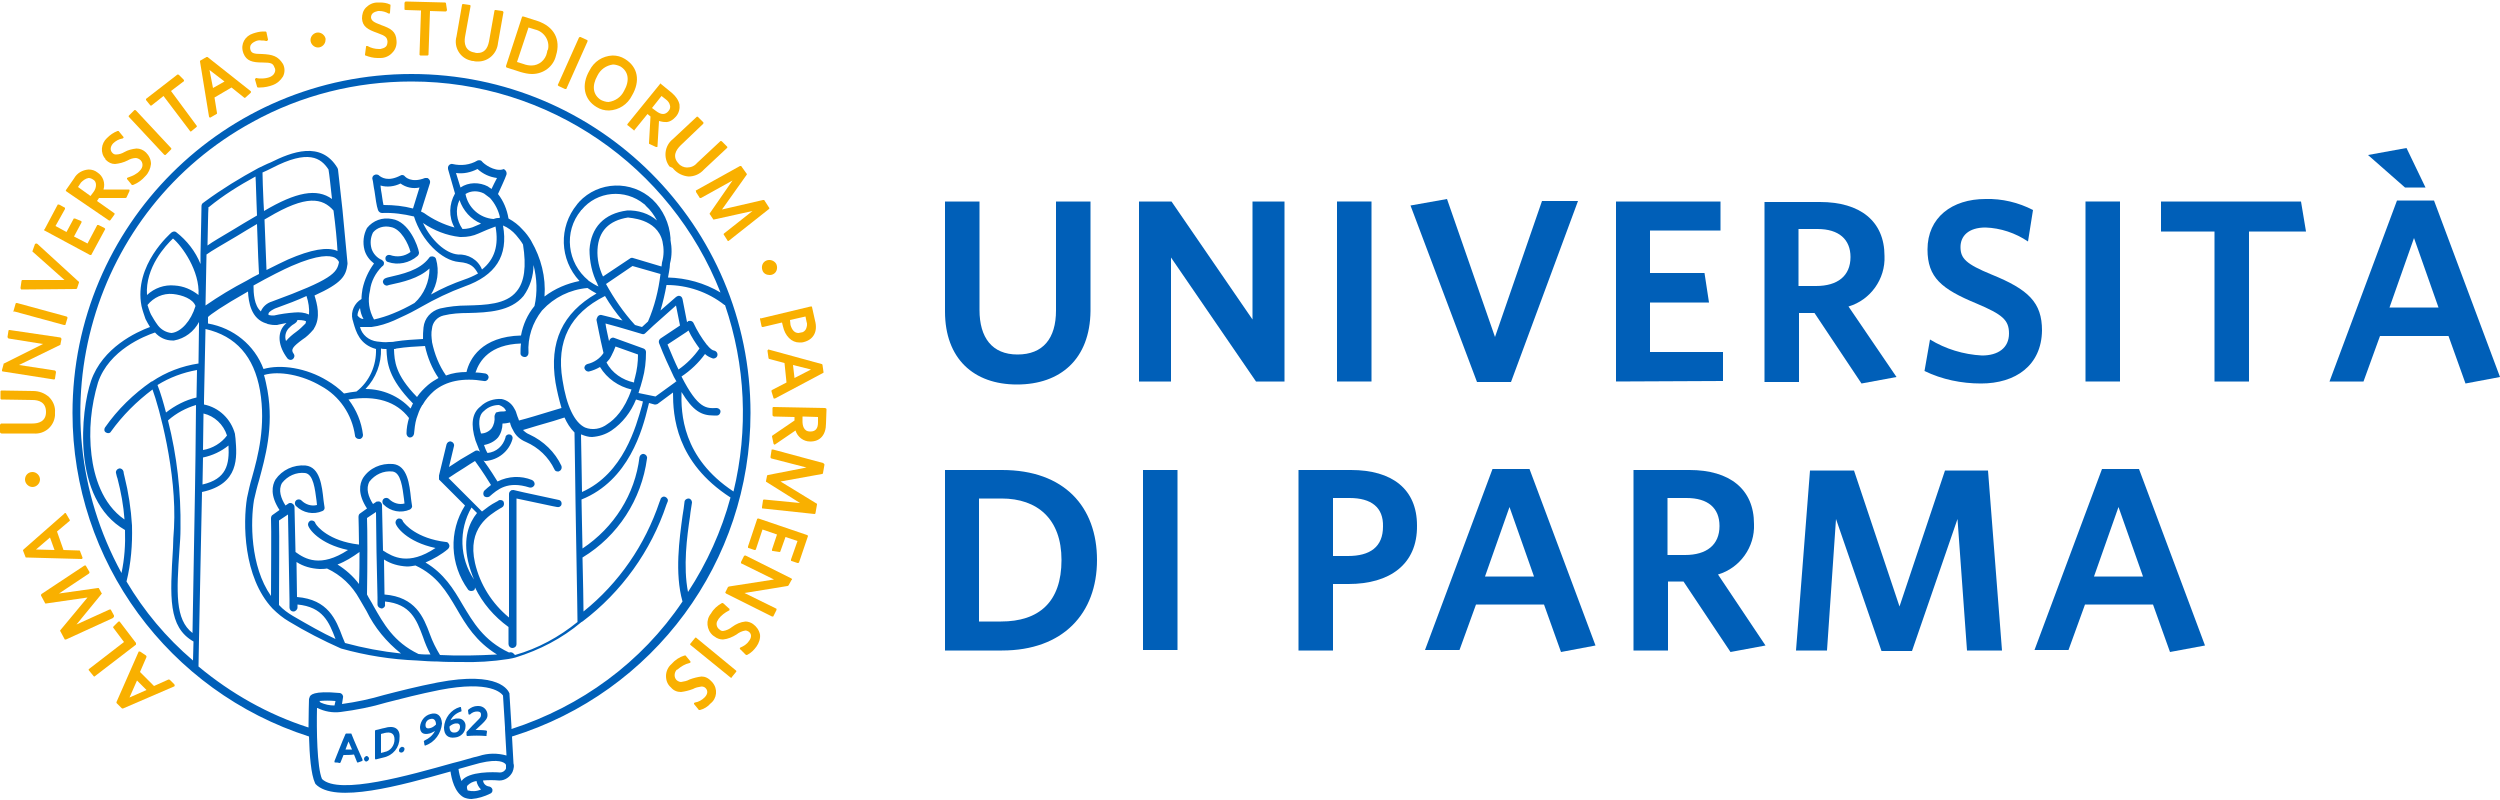 <?xml version="1.0" encoding="utf-8"?>
<!-- Generator: Adobe Illustrator 28.2.0, SVG Export Plug-In . SVG Version: 6.00 Build 0)  -->
<svg version="1.1" id="Laag_1" xmlns="http://www.w3.org/2000/svg" xmlns:xlink="http://www.w3.org/1999/xlink" x="0px" y="0px"
	 viewBox="0 0 500 160" style="enable-background:new 0 0 500 160;" xml:space="preserve">
<style type="text/css">
	.st0{clip-path:url(#SVGID_00000152222111308318459560000013187983492423328150_);}
	.st1{fill:#005FB8;}
	.st2{fill:#F9B000;}
</style>
<g>
	<defs>
		<rect id="SVGID_1_" y="0.3" width="500" height="159.4"/>
	</defs>
	<clipPath id="SVGID_00000155126357529016574210000010173114578622798208_">
		<use xlink:href="#SVGID_1_"  style="overflow:visible;"/>
	</clipPath>
	<g id="Raggruppa_2884" style="clip-path:url(#SVGID_00000155126357529016574210000010173114578622798208_);">
		<path id="Tracciato_1338" class="st1" d="M203.4,76.9c-8.7,0-14.4-5.2-14.4-14.6V40.3h6.9V62c0,5.5,2.5,8.9,7.6,8.9
			c5.1,0,7.7-3.2,7.7-8.8V40.3h6.9v21.9C218,71.8,212.1,76.9,203.4,76.9"/>
		<path id="Tracciato_1339" class="st1" d="M251.2,76.3l-17-24.8v24.8h-6.4v-36h6.5l16.2,23.6V40.3h6.4v36H251.2z"/>
		<rect id="Rettangolo_927" x="267.4" y="40.3" class="st1" width="6.9" height="36"/>
		<path id="Tracciato_1340" class="st1" d="M302.2,76.4h-6.8l-13.3-35.3l7.3-1.3l9.6,27.6l9.4-27.2h7.2L302.2,76.4z"/>
		<path id="Tracciato_1341" class="st1" d="M323.2,76.3v-36h20.9v5.8H330v8.5h10.9l0.9,5.9H330v9.9h14.6v5.8L323.2,76.3z"/>
		<path id="Tracciato_1342" class="st1" d="M363.5,45.8h-3.8v11.4h3.5c4.3,0,6.9-2,6.9-5.8C370.1,47.9,367.8,45.8,363.5,45.8
			 M379.3,75.4l-7,1.3l-9.4-14.1h-3.1v13.8h-6.9v-36H364c8,0,12.9,3.8,12.9,10.8c0.2,4.6-2.8,8.8-7.2,10.1L379.3,75.4z"/>
		<path id="Tracciato_1343" class="st1" d="M396.2,76.7c-3.9,0-7.8-0.8-11.3-2.5l1.1-6.3c3.1,1.9,6.7,3,10.4,3.2
			c3.2,0,5.4-1.5,5.4-4.4c0-2.7-1.3-3.8-6.5-6c-7-2.9-9.8-5.2-9.8-10.8c0-6.4,4.9-10.1,11.6-10.1c3.3-0.1,6.6,0.7,9.5,2.2l-1,6.3
			c-2.5-1.7-5.5-2.7-8.5-2.8c-3.4,0-5,1.7-5,3.9c0,2.3,1.1,3.4,6.2,5.5c7.4,3,10.1,5.6,10.1,11.2C408.3,73.1,403.1,76.7,396.2,76.7"
			/>
		<rect id="Rettangolo_928" x="417.1" y="40.3" class="st1" width="6.9" height="36"/>
		<path id="Tracciato_1344" class="st1" d="M449.8,46.3v30h-6.9v-30h-10.7v-6h28l1,6H449.8z"/>
		<path id="Tracciato_1345" class="st1" d="M482.8,47.6l-4.9,13.9h9.8L482.8,47.6z M481,37.5l-7.4-6.5l7.7-1.4l3.8,7.9H481z
			 M493.1,76.7l-3.4-9.5H476l-3.3,9.1h-6.8l13.5-36.2h7.4L500,75.4L493.1,76.7z"/>
		<path id="Tracciato_1346" class="st1" d="M200.3,99.7h-4.5v24.6h4.4c7.6,0,12.1-3.9,12.1-12.3C212.3,103.8,207.5,99.7,200.3,99.7
			 M200.4,130.1h-11.4V94h11.4c12.5,0,19,7.4,19,18C219.4,122.7,212.6,130.1,200.4,130.1"/>
		<rect id="Rettangolo_929" x="228.6" y="94" class="st1" width="6.9" height="36"/>
		<path id="Tracciato_1347" class="st1" d="M269.9,99.6h-3.3v11.6h3c4.4,0,7-1.8,7-5.9C276.7,101.5,274.3,99.6,269.9,99.6
			 M269.7,116.8h-3.1v13.3h-6.9V94h10.5c8.2,0,13.2,3.8,13.2,11.1C283.5,112.9,277.9,116.8,269.7,116.8"/>
		<path id="Tracciato_1348" class="st1" d="M301.9,101.4l-4.9,13.9h9.8L301.9,101.4z M312.2,130.4l-3.4-9.5h-13.6l-3.3,9.1H285
			l13.5-36.2h7.4l13.2,35.3L312.2,130.4z"/>
		<path id="Tracciato_1349" class="st1" d="M337.3,99.6h-3.8V111h3.5c4.3,0,6.9-2,6.9-5.8C343.9,101.6,341.6,99.6,337.3,99.6
			 M353.1,129.1l-7,1.3l-9.4-14.1h-3.1v13.8h-6.9V94h11.2c8,0,12.9,3.8,12.9,10.8c0.2,4.6-2.8,8.8-7.2,10.1L353.1,129.1z"/>
		<path id="Tracciato_1350" class="st1" d="M393.4,130.1l-1.9-26.3l-9.1,26.4h-6.1l-9.1-26.4l-1.8,26.3h-6.2l2.8-36h8.8l9.1,27.2
			l9.1-27.2h8.6l2.8,36H393.4z"/>
		<path id="Tracciato_1351" class="st1" d="M423.7,101.4l-4.9,13.9h9.8L423.7,101.4z M434,130.4l-3.4-9.5h-13.6l-3.3,9.1h-6.8
			l13.5-36.2h7.4l13.2,35.3L434,130.4z"/>
		<path id="Tracciato_1352" class="st1" d="M102.3,145.8l0-0.1c0-0.1,0-0.1,0-0.2c0,0,0,0,0-0.1l-0.4-6.5c0-0.1,0-0.1,0-0.2
			c-0.2-0.5-1.9-4.6-14.4-2.2c-4.1,0.8-7.6,1.7-10.7,2.5c-2.7,0.8-5.5,1.4-8.4,1.8l0.2-1.3c0.1-0.4-0.2-0.8-0.6-0.9c0,0,0,0-0.1,0
			c-5.3-0.5-5.9,0.4-6,0.9c0,0.1-0.1,0.2-0.1,0.3c0,0.6-0.1,2.9-0.1,5.7c-8.1-2.6-15.5-6.8-22-12.2l0.1-5.5l0.6-29.4
			c7.5-1.6,7-7,6.7-10.7c0-0.3-0.1-0.5-0.1-0.8v0c0,0,0-0.1,0-0.1c-0.8-3-3.2-5.3-6.2-5.9l0-0.9l0.3-14.2c6.1,1.4,9.7,5.5,10.9,12.3
			c1.2,7.1-0.4,13.1-1.6,17.4c-0.4,1.3-0.7,2.7-1,4.1c-0.8,4.9-0.8,15.8,5.1,22.1l0,0l0,0c1,1,2.1,1.9,3.3,2.6
			c3.3,2,6.8,3.8,10.4,5.4c0,0,0,0,0,0l0,0h0l0,0c5,1.4,10.1,2.2,15.2,2.4c1.4,0.1,2.8,0.2,4.1,0.2h0c1.5,0.1,3.1,0.1,4.5,0.1
			c3.3,0.1,6.5-0.1,9.7-0.6l0,0c0.6-0.1,1-0.2,1.4-0.3c4.8-1.5,9.3-3.8,13.2-7.1c0.1,0,0.1-0.1,0.2-0.1c7.8-5.9,13.7-14.1,16.8-23.4
			l0.2-0.5c0.2-0.4,0-0.8-0.4-1c-0.4-0.2-0.8,0-1,0.4c0,0,0,0,0,0.1l-0.2,0.5c-2.9,8.6-8.1,16.2-15.2,21.9c0-2.1-0.1-6.1-0.2-10.8
			c7.1-4.3,11.8-11.6,12.9-19.8c0.1-0.4-0.2-0.8-0.6-0.9c-0.4-0.1-0.8,0.2-0.9,0.6c0,0,0,0,0,0c-0.9,7.5-5.1,14.1-11.4,18.3
			c-0.1-3.1-0.1-6.5-0.2-9.8c9.5-3.8,12.2-14,13.3-18.5c0.1-0.3,0.1-0.5,0.2-0.8l1.1,0.3c0.1,0,0.2,0,0.2,0c0.2,0,0.3-0.1,0.4-0.1
			l3.1-2.3c0,4.6,0.5,13.9,11.5,21c-1.8,6.7-4.7,13.1-8.5,18.9c-1-5.1-0.2-11.1,0.4-15.1c0.1-1.1,0.3-2,0.4-2.8
			c0-0.4-0.3-0.8-0.7-0.8c0,0,0,0,0,0c-0.4,0-0.8,0.3-0.8,0.7c-0.1,0.8-0.2,1.7-0.4,2.8c-0.6,4.5-1.6,11.4,0,17.1
			C128.3,132.5,116.2,141.3,102.3,145.8 M101.2,153.7c-0.2,0.5-0.7,0.8-1.2,0.8c-1.1-0.1-6.3-0.3-7.7,1.7c-0.3-0.8-0.5-1.6-0.6-2.4
			c1.7-0.5,3.2-0.9,4.3-1.2c3.8-0.9,4.8-0.1,5.1,0.2c0,0.1,0.1,0.1,0.1,0.2l0,0.6C101.2,153.6,101.2,153.7,101.2,153.7 M93.6,158.1
			c-0.1,0-0.1-0.1-0.1-0.1c-0.2-0.5-0.1-0.8,0-0.9c0.5-0.5,1.1-0.8,1.8-0.9c0.1,0.6,0.4,1.2,0.9,1.7
			C95.3,158.3,94.4,158.3,93.6,158.1 M63.8,140.2c1.1-0.1,2.2-0.1,3.3,0l-0.2,0.9c-1,0-1.9-0.2-2.8-0.6
			C64,140.3,63.9,140.2,63.8,140.2 M64.4,155.8c-1-2.3-1.1-9.9-1-14.2c0,0,0,0,0.1,0c1.4,0.7,3,1,4.6,0.8c3.1-0.4,6.2-1,9.2-1.9
			c3.1-0.8,6.6-1.7,10.6-2.5c10.3-2,12.4,0.7,12.7,1.1l0.4,6.4c0,0.1,0,0.1,0,0.2c0,0,0,0,0,0.1l0.3,5.3c-1.8-0.5-3.7-0.5-5.5,0.1
			c-1.4,0.3-3.1,0.9-5.2,1.4C82,155,67.8,159.1,64.4,155.8 M25.3,116.3c0.9-3.6,1.2-7.4,1.1-11.1v0c0,0,0-0.1,0-0.1l0,0
			c-0.2-3.3-0.7-6.6-1.5-9.8c-0.1-0.4-0.2-0.8-0.2-1c-0.1-0.4-0.5-0.7-0.9-0.6c-0.4,0.1-0.7,0.5-0.6,0.9c0.1,0.3,0.1,0.6,0.3,1.1
			c0.7,2.7,1.2,5.4,1.4,8.2c-4.5-3.1-6.1-8.7-6.6-12.9c-0.6-4.9-0.1-9.8,1.3-14.5c2.2-6.5,9.3-9.3,11.4-10c0.9,1,2.1,1.6,3.5,1.6
			c0.1,0,0.2,0,0.3,0c2.2-0.4,4-1.8,5-3.7l0,0.7l-0.1,7.6c-3.3,0.5-6.5,1.7-9.3,3.6c0,0,0,0,0,0c0,0,0,0-0.1,0c0,0,0,0,0,0
			c-3.6,2.5-6.8,5.6-9.3,9.2c-0.2,0.3-0.2,0.8,0.2,1c0.3,0.2,0.8,0.2,1-0.2c2.3-3.2,5.1-6,8.3-8.4c1.3,3.5,4.9,16.5,4.3,27.7
			c-0.1,1.4-0.2,2.8-0.2,4c-0.6,9.8-1,15.8,4.1,18.7l-0.1,3.8C33.2,127.5,28.8,122.2,25.3,116.3 M40.6,90l0.1-7.3
			c2.2,0.5,4,2.2,4.7,4.4C44.3,88.6,42.5,89.7,40.6,90 M39.3,79.5c-2.2,0.5-4.3,1.6-6.1,3c-0.5-1.9-1-3.7-1.7-5.5
			c2.4-1.5,5.1-2.5,7.9-3L39.3,79.5z M51.1,35.3c0.1,1.3,0.1,3.1,0.2,5.2l0.1,2.6c-1.9,1.1-3.4,2-4.7,2.8c-2.5,1.5-4.1,2.4-5.2,3.2
			c0.1-3.8,0.1-6.5,0.2-7.7l0.1,0C44.6,39.1,47.8,37.1,51.1,35.3 M52.8,42.2l-0.1-1.8c-0.1-2.5-0.2-4.7-0.2-5.9
			c0.7-0.3,1.3-0.6,1.9-0.9c7.3-3.8,9.8-2,11.3,0.3c0.2,1.2,0.4,3.2,0.7,5.9C63.4,37.6,59.2,38.4,52.8,42.2 M67.5,50.2
			c-2-0.9-5.3-0.3-9.9,1.7c-0.9,0.4-2.5,1.2-4.3,2.1c-0.1-2.3-0.3-7.5-0.4-10.1l0.7-0.4c7.7-4.6,10.9-3.9,13.1-1.4
			C67.1,45.1,67.4,48.2,67.5,50.2C67.5,50.2,67.5,50.2,67.5,50.2 M47.4,47.2c1.1-0.7,2.5-1.5,4-2.4c0.2,5.6,0.3,8.7,0.4,10
			c-0.8,0.4-1.6,0.8-2.4,1.3l0,0c-2.9,1.5-5.7,3.2-8.3,5l0.2-10.2C42.4,50.1,44.2,49.1,47.4,47.2 M54.4,60.3c-1,0.3-1.8,1-2.2,1.9
			c0,0,0,0,0,0.1c-1.4-1.2-1.5-3.7-1.5-5.2c3-1.7,6.2-3.3,7.6-3.9c5.5-2.4,7.7-2.1,8.6-1.7c0.4,0.2,0.7,0.5,0.9,0.9
			C67.4,54.6,66.4,55.9,54.4,60.3 M61.8,62.9c-0.9-0.4-1.9-0.5-2.9-0.4c-1.4,0.1-2.8,0.3-4.1,0.6c-0.4,0-0.7,0-1.1-0.1
			c0-0.1,0-0.2,0-0.3c0.1-0.4,0.9-0.8,1.3-1c2.5-0.9,4.6-1.7,6.3-2.5C61.7,60.4,61.9,61.7,61.8,62.9 M57.7,65.7
			c0.3-0.3,0.7-0.7,1.1-0.9c0.3-0.2,0.6-0.4,0.7-0.8c1.2,0,1.7,0.2,1.7,0.3c0,0,0,0.1-0.1,0.4c-0.6,0.6-1.2,1.2-1.9,1.7
			c-0.7,0.5-1.4,1.1-2,1.8C56.9,67.3,57.1,66.4,57.7,65.7 M34.6,47.7c1.8,1.5,5.4,6.5,5.1,11.3c-1.4-1.1-3-1.8-4.8-1.9
			c-2-0.2-4,0.5-5.5,1.9C29,53.5,33.2,49,34.6,47.7 M31.6,65.1C31.6,65,31.6,65,31.6,65.1c-0.6-0.8-1-1.5-1.4-2.2
			c-0.3-0.6-0.5-1.3-0.7-1.9c1.2-1.5,3.1-2.4,5.1-2.2c1.9,0.2,4,1,4.5,2.4c-0.9,3-2.9,5.2-4.8,5.4C33.3,66.5,32.3,66,31.6,65.1
			 M33.6,84.1l0.1-0.1c1.6-1.4,3.5-2.4,5.5-3L39.1,91l-0.1,6.9l0,0v0l-0.5,28.7c-3.5-2.7-3.2-8.1-2.6-16.8c0.1-1.3,0.2-2.6,0.2-4.1
			C36.2,98.4,35.4,91.2,33.6,84.1 M40.5,96.9l0.1-5.4c1.9-0.4,3.6-1.2,5.1-2.4C45.9,92.9,45.3,95.8,40.5,96.9 M82.3,16.3
			c27.3,0,51.8,16.8,61.8,42.2c-3.2-1.9-6.8-2.9-10.5-3c0.1-0.4,0.1-0.7,0.2-1.1l0,0c0.1-0.6,0.2-1.2,0.2-1.7
			c0.4-1.5,0.4-3.1,0.1-4.7c0-0.1,0-0.2,0-0.4c-0.2-2.9-1.5-5.7-3.6-7.7c-4.2-3.9-10.8-3.7-14.7,0.5c-0.1,0.2-0.3,0.3-0.4,0.5
			c-3.7,4.5-3.5,11,0.5,15.3c-2.5,0.5-4.9,1.5-7,3.1c0.3-3.9-0.7-7.7-2.6-11c0-0.1-0.1-0.1-0.1-0.2c-0.5-0.8-1-1.5-1.7-2.2
			c-0.8-0.9-1.7-1.6-2.8-2.2c-0.3-1.8-1-3.5-2.1-4.9c0.4-0.9,1.4-3,1.7-3.9c0.1-0.4-0.1-0.8-0.4-1c-0.1-0.1-0.3-0.1-0.4,0
			c-1.7,0.4-3.7-1.1-4.1-1.6c-0.2-0.3-0.6-0.3-0.9-0.2c-1.5,0.9-3.3,1.1-5,0.7c-0.4-0.1-0.8,0.2-0.9,0.6c0,0.1,0,0.2,0,0.4l1.4,4.9
			c-1.2,2.1-1.3,4.7-0.1,6.8c-2.2-0.6-4.3-1.6-6.1-2.9c-0.2-0.1-0.4-0.2-0.6-0.3l1.8-5.7c0.1-0.4-0.1-0.8-0.5-1c-0.2,0-0.3,0-0.5,0
			c-2.8,1.1-4-0.3-4-0.3c-0.2-0.3-0.6-0.4-0.9-0.2c-2.5,1.3-3.8,0.4-4.3,0l-0.1-0.1c-0.4-0.2-0.8-0.1-1.1,0.2
			c-0.1,0.2-0.2,0.4-0.1,0.7c0.1,0.2,0.2,1.4,0.4,2.3c0.2,1.4,0.4,3,0.7,3.8c0.1,0.3,0.4,0.6,0.8,0.6c2.2-0.1,4.3,0.2,6.4,0.7
			c1.5,4.8,5.5,8.8,9,9.1c2.5,0.2,3.1,1.1,3.8,2.3c-0.9,0.5-1.8,0.9-2.7,1.2c-2.3,0.8-4.6,1.8-6.7,3c1.3-2.1,1.7-4.7,1-7.1
			c-0.1-0.4-0.6-0.6-1-0.5c-0.1,0-0.3,0.1-0.4,0.3c-1.9,2.5-5.3,3.2-8.3,3.9l-0.3,0.1c-0.4,0.1-0.7,0.5-0.6,0.9s0.5,0.7,0.9,0.6
			l0.3-0.1c2.8-0.6,5.9-1.3,8.1-3.3c0,2.6-1.1,5.2-3,6.9c-1.4,0.8-2.8,1.5-4.3,2.1c-1.2,0.5-2.5,0.9-3.8,1.2c-1-1.8-1.3-3.8-0.8-5.8
			c0.2-1.8,1.1-3.5,2.4-4.8c0.4-0.2,0.5-0.7,0.3-1c-0.1-0.1-0.2-0.2-0.3-0.3c-1-0.4-1.8-1.3-2.1-2.3c-0.3-1.1-0.2-2.2,0.3-3.2
			c0.8-1,2.2-1.4,3.5-1.1c2.1,0.3,3.6,3.4,4,5c-1.2,0.9-2.7,1.1-4.1,0.6c-0.4-0.1-0.8,0.1-0.9,0.5c-0.1,0.4,0.1,0.8,0.5,0.9
			c2,0.7,4.3,0.2,5.9-1.2c0.2-0.2,0.3-0.4,0.3-0.7c-0.2-1.3-2-6.2-5.4-6.7c-1.9-0.4-3.8,0.3-5,1.8c-0.7,1.3-0.9,2.9-0.5,4.4
			c0.3,1.1,1,2,1.9,2.7c-1.1,1.5-1.9,3.2-2.3,5.1c-0.1,0.6-0.2,1.3-0.2,2c-1.4,0.8-2.2,2.5-1.8,4.1c0.1,0.2,0.1,0.4,0.2,0.7
			c0.5,1.7,1.2,4.3,4.5,5.2c0.1,3.3-1.3,6.5-3.9,8.5c-0.8,0.1-1.6,0.2-2.5,0.4c-1-1-2.2-1.9-3.4-2.6c-4.1-2.5-9.2-3.3-12.7-2.3
			c-1.8-4.8-6-8.2-11.1-9.1l0-1.3c0.5-0.5,2.7-2.1,8-5.1c0.1,2.1,0.6,5.5,3.7,6.4c0.1,0,0.1,0,0.2,0.1c0.5,0.1,0.9,0.2,1.4,0.2
			c0.1,0,0.3,0,0.4,0c0,0,0.1,0,0.1,0c0,0,0.8-0.2,1.9-0.4c-0.1,0.1-0.2,0.2-0.4,0.4c-1.5,1.6-1.3,4.2,0.6,6.7
			c0.3,0.3,0.7,0.4,1.1,0.1c0.3-0.3,0.4-0.7,0.1-1.1c-0.6-0.8-0.1-1.4,1.8-2.8c0.8-0.5,1.5-1.2,2.1-1.9c0,0,0.1-0.1,0.1-0.1l0,0l0,0
			c0,0,0,0,0,0l0,0c0-0.1,0.1-0.1,0.1-0.2c1.4-2.2,0.6-5,0.1-6.6c5.5-2.5,6.3-3.9,6.6-6.3v0c0,0,0,0,0-0.1l0,0c0,0,0,0,0-0.1v0
			c0,0-0.5-5.4-1-10.6v0c-0.3-2.7-0.7-6.3-0.9-8.1c0-0.1-0.1-0.2-0.1-0.3c-3.3-5.5-9.2-3.2-13.4-1.1c-0.8,0.3-1.5,0.7-2.4,1.1
			c-3.7,2-7.3,4.2-10.7,6.7l-0.4,0.3c-0.2,0.1-0.3,0.4-0.3,0.6c0,1.1-0.1,4.5-0.2,9.6l0,2c-1-2.5-2.7-4.7-4.9-6.4
			c-0.3-0.2-0.6-0.1-0.9,0.1c-0.1,0.1-7.6,6.5-6,14.7l0,0l0,0c0.2,0.9,0.5,1.7,0.8,2.6c0.3,0.6,0.6,1.1,0.9,1.6
			c-2.7,1-9.5,4.1-11.8,10.8c-2,5.8-4,23.6,6.8,29.8c0.1,2.9-0.1,5.8-0.7,8.6C6.6,82.2,18.4,41.9,50.5,24.4
			C60.3,19,71.2,16.3,82.3,16.3 M135.7,73.9c-0.7-1.4-1.4-3.1-2.2-5c1.2-0.8,2.7-1.8,3.8-2.5l0,0l0.4-0.3c0.6,1.3,1.4,2.5,2.2,3.6
			C138.8,71.3,137.3,72.8,135.7,73.9 M127.7,78.6c0.1-0.3,0.2-0.6,0.3-1c0.2-0.5,0.3-1.1,0.5-1.7c0.5-1.8,0.7-3.6,0.7-5.5
			c0-0.3-0.2-0.6-0.5-0.7l-5.8-2.1c-0.2-0.1-0.4-0.1-0.6,0c-0.2,0.1-0.3,0.2-0.4,0.4c0,0.1-0.1,0.2-0.1,0.2
			c-0.3-1.5-0.6-2.6-0.7-3.5c3.1,0.8,7.2,2.1,7.3,2.1c0.3,0.1,0.5,0,0.7-0.2l1.6-1.5l0,0l4.5-4l0.8,4c-1.2,0.8-2.7,1.8-3.9,2.6
			c-0.3,0.2-0.4,0.6-0.3,0.9c1,2.6,2,4.7,2.8,6.4c0.2,0.5,0.5,0.9,0.7,1.3l0,0c0,0,0,0-0.1,0c0,0-0.1,0-0.1,0.1l0,0l-4,2.9
			L127.7,78.6z M116.4,98.4c-0.1-4.1-0.1-8.1-0.2-11.5c0,0,0.1,0,0.1,0c0.7,0.3,1.4,0.5,2.1,0.5c1.4-0.1,2.7-0.5,3.9-1.3
			c2.2-1.5,3.9-3.7,4.9-6.2l1.4,0.4c-0.1,0.2-0.1,0.5-0.2,0.8C127.2,85.3,124.7,94.7,116.4,98.4 M93.6,112.2
			c0.3,1.3,0.7,2.5,1.2,3.7c-2.9-4.3-3.1-9.9-0.5-14.4c0.5,0.5,0.9,0.9,1.1,1.1C93.8,104.6,92.6,107.6,93.6,112.2 M98.9,83.3
			c0.1,0.8-0.1,1.7-0.6,2.4c-0.5,0.6-1.3,1-2.1,1c-0.5-1.6-0.6-3.6,0.6-4.5c0.8-0.8,1.9-1.2,3-1.2c0.6,0.2,1.2,0.6,1.4,1.2
			c0,0,0,0,0,0c-0.3,0.1-0.6,0.1-0.9,0.1c-0.4,0-0.7,0.1-1.1,0.2C99.1,82.7,98.9,83,98.9,83.3 M125.4,42.1c-4.6,0.6-7.2,3.4-7.5,7.8
			c0,2.4,0.5,4.8,1.6,6.9c0,0,0,0.1,0,0.1c0.1,0.1,0.1,0.2,0.2,0.4c-0.7-0.3-1.3-0.7-1.9-1.1c0,0-0.1,0-0.1-0.1
			c-4.3-3.5-5-9.8-1.5-14c0,0,0-0.1,0.1-0.1c3.1-3.8,8.7-4.3,12.5-1.2c0.2,0.1,0.3,0.3,0.4,0.4c0.9,0.8,1.6,1.8,2.2,2.9
			C129.8,42.7,127.6,42,125.4,42.1 M127,65c-2.3-2.5-4.2-5.3-5.8-8.2l5.3-3.6l5.6,1.6c-0.4,3.3-1.2,6.5-2.5,9.5l-1.2,1.1
			C128.1,65.3,127.6,65.2,127,65 M132.5,48.3c0.3,1.4,0.3,2.8-0.1,4.2c0,0.3-0.1,0.6-0.1,0.8l-5.7-1.7c-0.2-0.1-0.5,0-0.6,0.1
			l-5.4,3.6c-0.8-1.7-1.2-3.5-1.1-5.4c0.2-3.7,2.3-5.8,6.1-6.4C125.7,43.6,131.4,43.6,132.5,48.3 M119.3,64c0.2,0.9,0.6,3.2,1.4,6.6
			c-0.7,1.1-1.9,1.9-3.2,2.2c-0.4,0.1-0.7,0.5-0.6,0.9c0.1,0.3,0.4,0.6,0.7,0.6c0.1,0,0.1,0,0.2,0c0.8-0.2,1.5-0.5,2.2-0.9
			c1.4,2.3,3.7,3.9,6.3,4.5c-1.4,4.1-3.4,6-4.8,6.9c-1.3,1-3,1.3-4.5,0.7c-2.1-1-3.7-4.3-4.5-9.5c-1.3-7.8,1.5-13.3,8.5-16.8
			c1,1.7,2.2,3.4,3.5,4.9c-1.4-0.4-2.9-0.8-4.2-1.1c-0.4-0.1-0.8,0.2-0.9,0.6C119.3,63.8,119.3,63.9,119.3,64 M127,75.5
			c-0.1,0.3-0.2,0.7-0.2,1c-2.3-0.5-4.4-1.9-5.5-4c0.4-0.4,0.7-0.8,0.9-1.2c0-0.1,0.1-0.1,0.1-0.2c0.3-0.6,0.6-1.2,0.8-1.8l4.5,1.6
			C127.6,72.5,127.4,74,127,75.5 M77.1,69.8h0.2c0,0,0,0.1,0,0.1c0.1,2.6,0.3,5.7,5.3,10.8c-0.2,0.3-0.3,0.7-0.5,1
			c-2.3-2.5-5.6-3.9-9-3.9c2.1-2.2,3.2-5.1,3.1-8.1C76.5,69.8,76.8,69.8,77.1,69.8 M83.4,79.4c-4.4-4.5-4.5-7.2-4.6-9.5
			c0,0,0-0.1,0-0.1c0.2,0,0.3,0,0.5-0.1c1.9-0.3,3.8-0.4,5.7-0.5c0.5,2.3,1.4,4.5,2.7,6.4C87,76,86.3,76.4,85.6,77
			C84.8,77.7,84,78.5,83.4,79.4 M106.9,61.2c-1.4,1.7-2.3,3.7-2.7,5.9c-7.9,0.2-10.3,4.7-10.9,7.3c-1.4,0-2.8,0.2-4.1,0.7
			c-1.4-2-2.3-4.3-2.8-6.7c0,0,0,0,0-0.1c-0.1-0.8-0.2-1.7,0-2.6c0.1-1.2,1-2.3,2.3-2.6c1.6-0.4,3.3-0.5,5-0.5
			c3.9-0.1,8.4-0.3,11-3.4c1.3-1.8,2-4,2-6.2C107.4,55.7,107.5,58.5,106.9,61.2 M98.3,37.8c-0.2-0.2-0.5-0.3-0.7-0.5
			c-1.7-0.9-3.9-0.9-5.5,0.2l-0.9-2.9c1.5,0.2,2.9-0.1,4.3-0.8c1.1,1,2.4,1.6,3.9,1.8C99,36.3,98.6,37.2,98.3,37.8 M99.8,43.6
			L99.8,43.6c-0.1,0-0.1,0-0.2,0c-0.3,0-0.6,0.1-0.9,0.2c-2.8-0.2-5.1-2.3-5.6-5c1.1-0.7,2.5-0.7,3.7-0.1c0.4,0.3,0.8,0.6,1.2,0.9
			c0,0,0,0,0,0c1,1.1,1.7,2.5,2,3.9L99.8,43.6 M92.5,45.8c-1.2-1.7-1.5-3.9-0.6-5.8c0.7,2.1,2.3,3.9,4.3,4.7
			c-0.3,0.2-0.7,0.3-1.1,0.5C94.3,45.6,93.4,45.8,92.5,45.8 M82.6,41.7c-1.9-0.5-3.8-0.7-5.8-0.7h-0.1c-0.2-0.8-0.3-2-0.5-3
			c0-0.3-0.1-0.6-0.1-0.9c1.3,0.4,2.8,0.2,4-0.4c1.1,0.8,2.5,1.1,3.8,0.8L82.6,41.7z M91.6,50.9c-2.5-0.2-5.4-2.9-7-6.3
			c2.2,1.5,4.7,2.5,7.4,2.8c0,0,0.1,0,0.1,0c0,0,0,0,0,0h0.2c1.2,0,2.3-0.2,3.4-0.7c1.1-0.5,2.3-1,3.4-1.4c0.7,3.8-0.2,6.6-2.7,8.6
			C95.6,51.9,93.6,50.8,91.6,50.9 M73.4,65.4c0.2,0,0.4,0,0.6,0c0,0,0.1,0,0.1,0c0.1,0,0.2,0,0.2,0c1.6-0.2,3.1-0.7,4.5-1.3
			c1.5-0.7,3.1-1.4,4.5-2.2l0.9-0.5c2.8-1.6,5.7-3,8.7-4.1c6.2-2.2,8.8-6.1,7.7-12.2c1,0.4,1.9,1.1,2.6,1.9c0.5,0.6,1,1.2,1.4,1.9
			c0.7,4.4,0.3,7.5-1.3,9.4c-2.1,2.6-6.2,2.7-9.9,2.8c-1.8,0-3.6,0.2-5.4,0.6c-1.8,0.5-3.1,1.9-3.3,3.8c-0.1,0.8-0.1,1.5-0.1,2.3
			c-1.8,0.1-3.7,0.2-5.6,0.5c-0.4,0.1-0.8,0.1-1.2,0.1h0c-0.8,0.1-1.6,0-2.4-0.1h0c-1.6-0.2-3-1.3-3.4-2.9
			C72.5,65.4,73,65.4,73.4,65.4 M72,61.6c0.1,0.8,0.3,1.5,0.7,2.2c-0.5,0-0.9-0.3-1.2-0.7C71.5,62.6,71.7,62.1,72,61.6 M101.8,130.5
			c-5.1-2.4-7.2-6.1-9.3-9.6c-1.8-3.1-3.7-6.2-7.4-8.4c1.6-0.7,3.2-1.6,4.5-2.7c0.3-0.3,0.4-0.7,0.1-1.1c-0.1-0.2-0.3-0.3-0.5-0.3
			c-5.9-0.7-8.3-3.6-8.6-4.1c-0.1-0.4-0.4-0.6-0.8-0.6c-0.4,0-0.7,0.4-0.7,0.8c0,0,0,0,0,0c0,0.8,2.3,3.9,8,5.1
			c-5.4,3.6-8.5,1.8-10.5,0.5l-0.2-9.1c0-0.4-0.4-0.8-0.8-0.7c-0.2,0-0.3,0-0.4,0.1l-0.6,0.4c-0.9-1.4-1.5-3.1-0.7-4.5
			c1.1-1.4,2.8-2.2,4.6-2c1.7,0.2,2,3.3,2.3,5.5c0,0.3,0.1,0.6,0.1,0.9c-1.1,0.3-2.3-0.1-3.1-0.9c-0.3-0.3-0.8-0.3-1.1,0
			s-0.3,0.8,0,1.1c0,0,0,0,0,0c1.4,1.4,3.5,1.8,5.3,1c0.3-0.2,0.5-0.5,0.4-0.8c-0.1-0.4-0.1-0.9-0.2-1.4c-0.3-2.8-0.7-6.6-3.6-6.9
			c-2.4-0.2-4.7,0.8-6,2.8c-0.7,1.2-1.1,3.2,0.8,6.1l-1.4,1c-0.2,0.1-0.3,0.4-0.3,0.7c0,0.9,0.1,2.9,0.1,5.5c0,0-0.1,0-0.1,0
			c-5.9-0.7-8.3-3.6-8.6-4.2c-0.1-0.4-0.4-0.6-0.8-0.6c-0.4,0-0.7,0.4-0.7,0.8c0,0,0,0,0,0c0,0.8,2.3,3.9,8,5.1
			c-5.5,3.6-8.6,1.8-10.5,0.4l-0.2-9c0-0.4-0.4-0.8-0.8-0.8c-0.2,0-0.3,0-0.4,0.1l-0.6,0.4c-0.9-1.4-1.5-3.1-0.7-4.5
			c1.1-1.4,2.8-2.2,4.6-2c1.7,0.2,2,3.3,2.3,5.5c0,0.3,0.1,0.6,0.1,0.9c-1.1,0.3-2.3-0.1-3.1-0.9c-0.3-0.3-0.8-0.3-1.1,0
			c-0.3,0.3-0.3,0.8,0,1.1c0,0,0,0,0,0c1.4,1.4,3.5,1.8,5.3,1c0.3-0.1,0.5-0.5,0.4-0.8c-0.1-0.4-0.1-0.9-0.2-1.4
			c-0.3-2.8-0.7-6.6-3.6-6.9c-2.4-0.2-4.7,0.9-6,2.8c-0.7,1.2-1.1,3.2,0.8,6.1l-1.4,1c-0.2,0.1-0.3,0.4-0.3,0.7
			c0.1,2.2,0,10.4,0,15.5c-4.2-6-4.1-15-3.4-19.2c0.3-1.3,0.6-2.6,1-3.9c1.2-4.5,3-10.6,1.7-18c-0.2-1-0.4-2.1-0.7-3.1
			c3-0.9,7.7,0,11.4,2.2c3.7,2,6.2,5.7,6.8,9.9c0,0.4,0.4,0.7,0.8,0.7c0,0,0.1,0,0.1,0c0.4,0,0.7-0.4,0.7-0.8c0,0,0,0,0,0
			c-0.3-2.6-1.3-5-2.9-7.1c5.5-0.9,9.6,0.4,12.1,3.7c-0.3,1-0.5,2.1-0.5,3.1c0,0.4,0.3,0.8,0.7,0.8c0,0,0,0,0,0h0
			c0.4,0,0.7-0.3,0.8-0.7c0.1-1,0.2-2.1,0.5-3.1v0c0.3-0.9,0.6-1.8,1.1-2.6c0,0,0-0.1,0.1-0.1c0.6-1.1,1.4-2,2.3-2.8
			c2.4-2,5.8-2.7,10-2c0.4,0.1,0.8-0.2,0.9-0.6c0.1-0.4-0.2-0.8-0.6-0.9c-0.7-0.1-1.3-0.2-2-0.2c0.8-2.4,2.9-5.6,9.1-5.8
			c-0.1,0.7-0.1,1.4-0.1,2c0,0.4,0.4,0.7,0.8,0.7h0.1c0.4,0,0.7-0.4,0.7-0.8c0,0,0,0,0,0c-0.2-3.1,0.8-6.1,2.7-8.5
			c0,0,0.1-0.1,0.1-0.1c2.3-2.5,5.5-4.1,9-4.4c0.6,0.4,1.2,0.8,1.8,1.1c-6.8,3.9-9.5,9.7-8.2,17.8c0.3,1.7,0.7,3.4,1.2,5.1l-2,0.6
			c-2.3,0.7-4.9,1.5-6.5,1.9c-0.1-0.3-0.2-0.6-0.3-0.8c-0.1-0.2-0.1-0.4-0.2-0.6l0,0v0l0,0l0,0c-0.1-0.4-0.3-0.8-0.5-1.1
			c-0.5-0.9-1.4-1.6-2.5-1.8c-1.5-0.1-3.1,0.4-4.2,1.5c-1.7,1.3-2,3.6-1,6.8l0,0c0.3,0.8,0.6,1.5,0.9,2.3l0,0
			c-0.2-0.3-0.7-0.4-1-0.2c0,0-1.2,0.7-2.9,1.7c-0.8,0.5-1.5,1-2.3,1.5l1-4.2c0.1-0.4-0.2-0.8-0.6-0.9c-0.4-0.1-0.8,0.2-0.9,0.6
			l-1.5,6.2v0c0,0,0,0.1,0,0.1c0,0,0,0,0,0.1s0,0.1,0,0.1s0,0,0,0.1c0,0,0,0,0,0.1c0,0,0,0,0,0.1l0,0.1c0,0,0,0.1,0,0.1c0,0,0,0,0,0
			c0,0,0,0,0,0c0,0,0,0,0.1,0.1l0,0l0,0c0,0,2.9,2.9,5.1,5.1c-3.3,5.2-3,11.8,0.6,16.8c0.2,0.3,0.7,0.4,1.1,0.2
			c0.2-0.1,0.3-0.3,0.3-0.6c1.5,3.1,3.8,5.8,6.7,7.9v3.4c0,0.4,0.3,0.8,0.8,0.8c0,0,0,0,0,0l0,0c0.4,0,0.8-0.3,0.8-0.8c0,0,0,0,0,0
			v-3.8l0-25.3c3.4,0.7,7.9,1.7,8.1,1.7c0.4,0.1,0.8-0.1,0.9-0.5c0.1-0.4-0.1-0.8-0.5-0.9c0,0,0,0,0,0c-0.3-0.1-7.6-1.6-9.1-2
			c-0.2,0-0.5,0-0.6,0.2c-0.2,0.1-0.3,0.4-0.3,0.6l0,24.7c-3.4-2.8-5.8-6.6-6.8-10.9c-1.6-7,2.9-9.6,5-10.9c0.2-0.1,0.4-0.2,0.5-0.3
			c0.3-0.2,0.4-0.7,0.2-1.1c-0.2-0.3-0.7-0.4-1-0.2c-0.1,0.1-0.3,0.2-0.5,0.3c-1,0.5-1.9,1.2-2.8,1.9c-0.2-0.2-0.7-0.7-1.7-1.7
			c-1.6-1.6-3.9-3.9-5-5c1-0.7,2-1.3,3.1-2c0.9-0.6,1.7-1.1,2.2-1.4c1.6,2.2,2.7,4,3.2,4.8c-0.5,0.4-0.9,0.7-1.3,1.1
			c-0.3,0.3-0.3,0.8-0.1,1.1c0.3,0.3,0.8,0.3,1.1,0.1l0,0c1.6-1.4,3.6-3.2,8-1.8c0.4,0.1,0.8-0.1,1-0.5c0.1-0.4-0.1-0.8-0.5-1l0,0
			c-2.2-0.9-4.7-0.8-6.9,0.3c-0.5-0.8-1.4-2.3-2.8-4.2c0.1,0,0.2,0.1,0.3,0.1h0.1c2.5-0.2,4.7-1.9,5.4-4.4c0.1-0.4-0.1-0.8-0.5-0.9
			c-0.4-0.1-0.8,0.1-0.9,0.5c0,0,0,0,0,0.1c-0.5,1.7-1.8,2.9-3.6,3.1c-0.3-0.5-0.5-1-0.7-1.6c1.1-0.2,2.1-0.7,2.8-1.5
			c0.6-0.8,0.9-1.8,0.9-2.8h0.1c0.5,0,0.9-0.1,1.4-0.2c0.1,0.5,0.3,1,0.6,1.5l0,0l0,0c0.5,1.1,1.4,1.9,2.6,2.4
			c2.5,1.1,4.5,3,5.7,5.5c0.1,0.3,0.4,0.4,0.7,0.4c0.1,0,0.2,0,0.3-0.1c0.4-0.2,0.5-0.6,0.4-1c-1.3-2.8-3.6-5-6.4-6.3
			c-0.5-0.2-0.9-0.5-1.3-0.9c1.6-0.5,4-1.2,6.1-1.8l2.2-0.7c0.5,1.1,1.1,2.1,2,3c0.1,3.9,0.1,8.8,0.2,13.8c0.1,4,0.1,8,0.2,11.7
			c0.1,6.1,0.2,11,0.2,12.4c-3.7,3-7.9,5.3-12.5,6.6C102.5,130.4,102.2,130.4,101.8,130.5 M88,131c-0.8-1.3-1.5-2.7-2-4.1
			c-1.3-3.5-2.9-7.5-9.1-8l-0.1-7c1.4,0.9,2.9,1.3,4.6,1.4c0.6,0,1.1-0.1,1.7-0.2c4.3,2,6.2,5.2,8.2,8.6c1.9,3.3,3.9,6.6,8.1,9.2
			C95.5,131.1,91.8,131.2,88,131 M83.7,130.8c-5-2.4-7-6.1-9-9.6c-0.4-0.8-0.9-1.5-1.3-2.3c0.1-5.9,0.1-12.9,0-15.3l1.8-1.2l0.1,8
			l0.2,9.1v0v0l0,1.4c0,0.4,0.3,0.7,0.8,0.8h0c0.4,0,0.8-0.4,0.7-0.8c0,0,0,0,0,0l0-0.6c5.1,0.5,6.3,3.6,7.6,7.1
			c0.4,1.2,0.9,2.4,1.5,3.5C85.3,130.9,84.5,130.9,83.7,130.8 M71.8,116.8c-1.2-1.6-2.7-2.9-4.3-3.9c1.6-0.6,3-1.5,4.4-2.5
			C71.9,112.4,71.9,114.6,71.8,116.8 M69,128.6c-0.2-0.4-0.3-0.8-0.5-1.2c-1.3-3.5-2.9-7.5-9.1-8l-0.1-7c1.4,0.9,2.9,1.3,4.6,1.4
			c0.5,0,1,0,1.5-0.1c2.8,1.3,5,3.4,6.5,6.1l0,0c0.5,0.8,0.9,1.6,1.4,2.4c1.6,3.3,4,6.2,6.9,8.5C76.4,130.3,72.7,129.6,69,128.6
			 M55.8,104.1l1.8-1.2l0.3,17.1c0,0,0,0,0,0.1c0,0,0,0.1,0,0.1l0,1.3c0,0.4,0.3,0.8,0.8,0.8h0c0.4,0,0.8-0.4,0.8-0.8c0,0,0,0,0,0
			l0-0.6c5.1,0.5,6.3,3.5,7.6,6.9c-2.6-1.2-5.4-2.8-8.5-4.6c-1-0.6-2-1.3-2.8-2.2C55.8,115.7,55.9,107,55.8,104.1 M146.7,98.3
			c-10.3-6.8-10.5-15.7-10.4-19.9c2.3,3.8,4,4.7,6.4,4.7c0.2,0,0.5,0,0.7,0c0.4,0,0.7-0.4,0.7-0.8c0,0,0,0,0,0
			c0-0.4-0.4-0.7-0.8-0.7c0,0,0,0,0,0c-2,0.1-3.7,0.2-7-6.3c1.8-1.2,3.4-2.7,4.7-4.5c0.4,0.4,1,0.7,1.6,0.9c0,0,0.1,0,0.1,0
			c0.4,0,0.8-0.3,0.8-0.8c0-0.4-0.3-0.7-0.7-0.8c-0.3,0-0.8-0.4-1.3-1c0,0,0-0.1-0.1-0.1c-1.1-1.4-2-2.9-2.7-4.4
			c-0.2-0.4-0.6-0.5-1-0.4c0,0-0.1,0-0.1,0.1l-0.2,0.1l-0.9-4.6c-0.1-0.3-0.2-0.5-0.5-0.6c-0.3-0.1-0.5,0-0.8,0.2l-3.1,2.7
			c0.5-1.7,0.9-3.4,1.2-5.1c4.2,0,8.3,1.4,11.6,4c0,0,0,0,0.1,0C149.1,73,149.7,85.9,146.7,98.3 M150.1,82.6
			c0-37.5-30.4-67.8-67.8-67.8S14.5,45.1,14.5,82.6c0,29.6,19.2,55.7,47.3,64.7c0.1,3.7,0.4,7.6,1.2,9.3c0,0.1,0.1,0.1,0.1,0.2
			c3.8,4,17,0.3,27-2.5c0.2,1.4,0.8,4.2,2.7,5.2c0.5,0.2,1,0.3,1.5,0.3c1.3-0.1,2.6-0.5,3.8-1.1c0.4-0.2,0.5-0.7,0.3-1
			c-0.1-0.2-0.4-0.4-0.6-0.4c-0.6-0.1-1.1-0.5-1.2-1.2c1.1-0.1,2.1-0.1,3.2,0h0.1c1.1,0,2.1-0.7,2.6-1.7c0.1-0.2,0.1-0.4,0.2-0.6
			c0,0,0,0,0-0.1c0.1-0.3,0.1-0.7,0-1l-0.3-5.4C130.8,138.5,150.1,112.3,150.1,82.6"/>
		<path id="Tracciato_1353" class="st1" d="M70.4,149.9c-0.4,0-0.9,0-1.3,0c0.2-0.5,0.4-1.1,0.6-1.6
			C69.9,148.8,70.2,149.4,70.4,149.9 M70.3,146.8c0-0.1-0.1-0.1-0.2-0.1c-0.3,0-0.5,0-0.8,0c-0.1,0-0.1,0-0.2,0.1
			c-0.8,1.8-1.5,3.7-2.2,5.4c0,0.1,0,0.1,0,0.2c0,0.1,0.1,0.1,0.2,0.1c0.3,0,0.5,0,0.8,0.1c0.1,0,0.1,0,0.2-0.1
			c0.2-0.5,0.4-1,0.6-1.5c0.7,0,1.4,0,2.1-0.1c0.2,0.5,0.4,1,0.6,1.5c0,0.1,0.1,0.1,0.2,0.1c0,0,0,0,0,0c0.3-0.1,0.5-0.2,0.8-0.3
			c0.1,0,0.1-0.1,0.1-0.1c0,0,0-0.1,0-0.2C71.8,150.3,71,148.6,70.3,146.8"/>
		<path id="Tracciato_1354" class="st1" d="M78.9,147.9c0,1.2-0.8,2.3-2,2.5c-0.2,0.1-0.5,0.1-0.7,0.2v-3.8c0.2-0.1,0.5-0.1,0.7-0.2
			C78.2,146.3,78.9,146.7,78.9,147.9 M76.9,145.6c-0.6,0.1-1.1,0.3-1.7,0.4c-0.1,0-0.2,0.1-0.2,0.2v5.5c0,0.1,0.1,0.1,0.1,0.2
			c0,0,0,0,0,0c0.5-0.1,1.1-0.3,1.6-0.4c1.9-0.4,3.2-2,3.2-3.9C80.1,145.7,78.8,145,76.9,145.6"/>
		<path id="Tracciato_1355" class="st1" d="M86.1,143.8c0.7-0.2,1.1,0.3,1.1,1.1c-0.3,0.3-0.7,0.6-1.1,0.7c-0.7,0.2-1,0-1-0.6
			C85.1,144.4,85.5,143.9,86.1,143.8 M86.1,142.8c-1.2,0.3-2,1.4-2.1,2.6c0,1.2,0.7,1.6,1.9,1.3c0.4-0.1,0.7-0.3,1.1-0.5
			c-0.5,0.9-1.2,1.5-2.1,1.9c-0.1,0.1-0.2,0.2-0.1,0.3c0,0.2,0.1,0.4,0.1,0.6c0,0,0,0.1,0.1,0.1c0,0,0.1,0,0.1,0c0,0,0,0,0,0
			c1.9-0.7,3.1-2.4,3.3-4.4C88.3,143.1,87.4,142.4,86.1,142.8"/>
		<path id="Tracciato_1356" class="st1" d="M91,146.5c-0.7,0.1-1.1-0.3-1.1-1.2c0.3-0.3,0.7-0.5,1.1-0.6c0.7-0.1,1,0.1,1,0.7
			C92,146,91.5,146.5,91,146.5 M91.2,143.7c-0.4,0.1-0.8,0.2-1.1,0.4c0.4-0.9,1.2-1.5,2.1-1.8c0.1,0,0.1-0.1,0.1-0.2
			c0-0.2-0.1-0.4-0.1-0.6c0,0,0-0.1-0.1-0.1c0,0-0.1,0-0.1,0c-1.8,0.5-3.1,2.2-3.2,4.1c0,1.5,0.8,2.2,2.2,2c1.2-0.1,2.1-1.1,2.1-2.2
			c0.1-0.8-0.5-1.6-1.4-1.6C91.5,143.7,91.3,143.7,91.2,143.7"/>
		<path id="Tracciato_1357" class="st1" d="M97.4,146.3c0-0.1-0.1-0.2-0.2-0.2c-0.7-0.1-1.4-0.1-2.1-0.1c0.4-0.4,0.9-0.8,1.3-1.2
			c0.7-0.7,1.1-1.1,1.1-1.8c0-1-0.8-1.8-1.8-1.8c-0.1,0-0.1,0-0.2,0c-0.7,0-1.3,0.3-1.8,0.7c0,0-0.1,0.1-0.1,0.2
			c0,0.2,0.1,0.5,0.1,0.7c0,0.1,0.1,0.1,0.1,0.1c0.1,0,0.1,0,0.2,0c0.4-0.4,0.9-0.6,1.4-0.6c0.8,0,0.8,0.4,0.8,0.7
			c0,0.4-0.2,0.6-0.7,1.1c-0.7,0.7-1.4,1.4-2.1,2.2c0,0-0.1,0.1-0.1,0.1v0.6c0,0.1,0.1,0.2,0.2,0.2c0,0,0,0,0,0
			c1.2-0.1,2.5-0.1,3.7,0c0.1,0,0.1,0,0.1-0.1c0,0,0.1-0.1,0-0.1L97.4,146.3"/>
		<path id="Tracciato_1358" class="st1" d="M80.3,149.4c-0.3,0.1-0.5,0.4-0.5,0.7c0,0.2,0.1,0.4,0.4,0.4c0.1,0,0.1,0,0.2,0
			c0.3-0.1,0.5-0.4,0.5-0.7c0-0.2-0.1-0.4-0.4-0.4C80.4,149.3,80.4,149.3,80.3,149.4"/>
		<path id="Tracciato_1359" class="st1" d="M73.3,151.2c-0.3,0.1-0.5,0.3-0.5,0.6c0,0.2,0.2,0.5,0.4,0.5c0,0,0.1,0,0.1,0
			c0.3-0.1,0.5-0.3,0.5-0.6c0-0.2-0.2-0.4-0.4-0.5C73.4,151.2,73.4,151.2,73.3,151.2"/>
		<path id="Tracciato_1360" class="st2" d="M29.3,138l-3.4,1.5l1.5-3.4L29.3,138z M34,136c0,0-0.1-0.1-0.2-0.1c0,0-0.1,0-0.1,0
			l-2.9,1.3l-2.8-2.8l1.3-3c0-0.1,0-0.2-0.1-0.3l-1.2-0.8c0,0-0.1,0-0.1,0c0,0,0,0-0.1,0c-0.1,0-0.1,0.1-0.1,0.1l-4.4,10
			c0,0.1,0,0.2,0,0.2l1,1c0,0,0.1,0.1,0.2,0.1c0,0,0.1,0,0.1,0l10.2-4.4c0.1,0,0.2-0.2,0.1-0.3c0,0,0,0,0-0.1L34,136z"/>
		<path id="Tracciato_1361" class="st2" d="M27.2,128.8c0-0.1,0-0.1,0-0.2l-3.2-4.2c0-0.1-0.1-0.1-0.2-0.1h0c-0.1,0-0.1,0-0.2,0.1
			l-0.9,0.9c-0.1,0.1-0.1,0.2,0,0.3l2.1,2.8l-7,5.4c-0.1,0.1-0.1,0.2,0,0.3l0.9,1.1c0,0,0.1,0.1,0.1,0.1h0c0,0,0.1,0,0.1,0l8.2-6.3
			C27.2,129,27.2,128.9,27.2,128.8"/>
		<path id="Tracciato_1362" class="st2" d="M22.8,123.3c0-0.1,0-0.1,0-0.2l-0.6-1.1c0-0.1-0.1-0.1-0.2-0.1c0,0-0.1,0-0.1,0l-6.6,3
			l5-6.1c0.1-0.1,0.1-0.2,0-0.2l-0.5-0.9c0-0.1-0.1-0.1-0.2-0.1h0l-7.8,1.1l6-4c0.1-0.1,0.1-0.2,0.1-0.3l-0.7-1.2
			c0-0.1-0.1-0.1-0.1-0.1c0,0,0,0-0.1,0c0,0-0.1,0-0.1,0l-8.6,5.7c-0.1,0.1-0.1,0.2-0.1,0.3l0.8,1.5c0,0.1,0.1,0.1,0.2,0.1h0
			l8.3-1.2l-5.4,6.5c-0.1,0.1-0.1,0.2,0,0.3l0.8,1.5c0,0.1,0.1,0.1,0.2,0.1c0,0,0.1,0,0.1,0l9.4-4.3
			C22.7,123.4,22.8,123.4,22.8,123.3"/>
		<path id="Tracciato_1363" class="st2" d="M7.2,109.9l2.8-2.4l0.9,2.5L7.2,109.9z M16.3,111.8c0.1,0,0.2-0.1,0.2-0.2
			c0,0,0-0.1,0-0.1l-0.5-1.3c0-0.1-0.1-0.1-0.2-0.1l-3.1-0.1l-1.3-3.7l2.5-2.1c0.1-0.1,0.1-0.2,0-0.3l-0.7-1.2
			c0-0.1-0.1-0.1-0.2-0.1h0c-0.1,0-0.1,0-0.1,0.1l-8.2,7.2c-0.1,0.1-0.1,0.2-0.1,0.2l0.5,1.3c0,0.1,0.1,0.1,0.2,0.1L16.3,111.8
			L16.3,111.8"/>
		<path id="Tracciato_1364" class="st2" d="M6.7,86.7c2.2,0.2,4.1-1.4,4.3-3.6c0-0.2,0-0.4,0-0.6c0.1-1.2-0.4-2.3-1.2-3.1
			c-0.9-0.8-2-1.2-3.2-1.2l-6.3-0.1l0,0c-0.1,0-0.2,0.1-0.2,0.2l0,1.4c0,0.1,0.1,0.2,0.2,0.2L6.5,80c1.2,0,2.7,0.4,2.7,2.4
			c0,1.9-1.5,2.3-2.7,2.3H6.4l-6.2,0l0,0C0.1,84.8,0,84.9,0,85c0,0,0,0,0,0l0,1.4c0,0.1,0,0.1,0.1,0.2c0,0,0.1,0.1,0.2,0.1L6.7,86.7
			L6.7,86.7z"/>
		<path id="Tracciato_1365" class="st2" d="M0.6,74.3l10.2,1.6h0c0.1,0,0.2-0.1,0.2-0.2l0.2-1.3c0-0.1-0.1-0.2-0.2-0.3l-7.2-1.1
			l8.2-4c0.1,0,0.1-0.1,0.1-0.2l0.2-1c0-0.1-0.1-0.2-0.2-0.3c0,0,0,0,0,0L1.9,66c0,0,0,0,0,0c0,0-0.1,0-0.1,0c0,0-0.1,0.1-0.1,0.1
			l-0.2,1.3c0,0.1,0.1,0.2,0.2,0.3c0,0,0,0,0,0l6.9,1.1l-7.8,3.9c-0.1,0-0.1,0.1-0.1,0.2L0.4,74c0,0.1,0,0.1,0,0.2
			C0.5,74.3,0.5,74.3,0.6,74.3"/>
		<path id="Tracciato_1366" class="st2" d="M2.9,62.3l9.9,2.7c0,0,0,0,0.1,0c0,0,0.1,0,0.1,0c0.1,0,0.1-0.1,0.1-0.1l0.4-1.3
			c0-0.1,0-0.2-0.2-0.3c0,0,0,0,0,0l-9.9-2.7c0,0,0,0-0.1,0c-0.1,0-0.2,0.1-0.2,0.2l-0.4,1.4c0,0.1,0,0.1,0,0.2
			C2.8,62.3,2.8,62.3,2.9,62.3"/>
		<path id="Tracciato_1367" class="st2" d="M4.3,57.9L4.3,57.9l10.9-0.1c0.1,0,0.2-0.1,0.2-0.1l0.4-1.2c0-0.1,0-0.2-0.1-0.2
			l-8.2-7.5c0,0-0.1-0.1-0.2-0.1c0,0,0,0-0.1,0c-0.1,0-0.1,0.1-0.2,0.1l-0.5,1.4c0,0.1,0,0.2,0.1,0.2l6.3,5.6L4.5,56l0,0
			c-0.1,0-0.2,0.1-0.2,0.2l-0.2,1.4c0,0.1,0,0.1,0.1,0.2C4.2,57.9,4.2,57.9,4.3,57.9"/>
		<path id="Tracciato_1368" class="st2" d="M8.9,46.1l9.1,4.9c0,0,0.1,0,0.1,0c0.1,0,0.2,0,0.2-0.1l2.7-5c0.1-0.1,0-0.2-0.1-0.3
			c0,0,0,0,0,0L19.7,45c-0.1,0-0.1,0-0.2,0c-0.1,0-0.1,0.1-0.1,0.1l-1.9,3.6l-2.7-1.4l1.5-2.8c0-0.1,0-0.1,0-0.2
			c0-0.1-0.1-0.1-0.1-0.1L15,43.7c0,0,0,0-0.1,0c-0.1,0-0.2,0-0.2,0.1l-1.4,2.6l-2.2-1.2l1.9-3.4c0-0.1,0-0.1,0-0.2
			c0-0.1-0.1-0.1-0.1-0.1l-1.1-0.6c0,0-0.1,0-0.1,0c-0.1,0-0.2,0-0.2,0.1l-2.6,4.9C8.7,45.9,8.8,46.1,8.9,46.1
			C8.9,46.1,8.9,46.1,8.9,46.1"/>
		<path id="Tracciato_1369" class="st2" d="M17.7,35.6c0.3,0,0.6,0.1,0.9,0.3c0.4,0.2,0.6,0.6,0.6,1.1c0,0.5-0.2,1-0.5,1.4l-0.6,0.8
			l-2.5-1.8l0.6-0.9C16.6,36.1,17.1,35.7,17.7,35.6 M21.8,44.1c0,0,0.1,0,0.1,0c0.1,0,0.1,0,0.2-0.1l0.8-1.1c0,0,0-0.1,0-0.2
			c0-0.1,0-0.1-0.1-0.1l-3.4-2.4l0.4-0.6l5.3,0c0.1,0,0.2-0.1,0.2-0.1l0.6-1.3c0-0.1,0-0.1,0-0.2c0-0.1-0.1-0.1-0.2-0.1l-5,0
			c0.4-1.3-0.1-2.7-1.2-3.4c-0.5-0.4-1.1-0.6-1.8-0.6c-1.2,0.1-2.3,0.7-2.9,1.8l-1.6,2.3c-0.1,0.1,0,0.2,0.1,0.3L21.8,44.1z"/>
		<path id="Tracciato_1370" class="st2" d="M21.2,32c0.5,0.5,1.1,0.8,1.8,0.8c0.9-0.1,1.7-0.3,2.5-0.7c0.5-0.3,1.1-0.5,1.7-0.5
			c0.7,0.1,1.3,0.6,1.3,1.4c0,0.4-0.2,0.8-0.5,1.1c-0.6,0.7-1.5,1.1-2.4,1.4c-0.1,0-0.1,0.1-0.2,0.1c0,0.1,0,0.2,0,0.2l0.9,1.1
			c0,0.1,0.1,0.1,0.2,0.1c0,0,0.1,0,0.1,0c1-0.4,1.8-1,2.5-1.8c0.6-0.6,1-1.5,1.1-2.4c0-0.9-0.4-1.7-1-2.3c-0.5-0.5-1.2-0.8-1.9-0.8
			c-0.9,0.1-1.7,0.3-2.4,0.7c-0.5,0.3-1.1,0.5-1.7,0.5c-0.3,0-0.5-0.1-0.7-0.3c-0.5-0.5-0.5-1.2,0.1-1.9c0.5-0.5,1.2-0.9,1.9-1
			c0.1,0,0.1-0.1,0.2-0.1c0-0.1,0-0.2,0-0.2l-0.9-1.1c0-0.1-0.1-0.1-0.2-0.1c0,0,0,0-0.1,0c-0.8,0.3-1.5,0.8-2.1,1.4
			c-1.2,1.1-1.4,3-0.3,4.2C21,31.8,21.1,31.9,21.2,32"/>
		<path id="Tracciato_1371" class="st2" d="M32.8,30.9c0,0,0.1,0.1,0.2,0.1l0,0c0.1,0,0.1,0,0.2-0.1l1-1c0.1-0.1,0.1-0.2,0-0.3
			c0,0,0,0,0,0l-7-7.5c0,0-0.1-0.1-0.2-0.1l0,0c-0.1,0-0.1,0-0.2,0.1l-1,1c-0.1,0.1-0.1,0.2,0,0.3c0,0,0,0,0,0L32.8,30.9z"/>
		<path id="Tracciato_1372" class="st2" d="M34.2,18.2l2.5-1.9c0.1,0,0.1-0.1,0.1-0.2c0-0.1,0-0.1-0.1-0.2l-0.9-0.9
			c0,0-0.1-0.1-0.2-0.1c0,0-0.1,0-0.1,0l-6.2,4.8c0,0-0.1,0.1-0.1,0.1c0,0.1,0,0.1,0,0.2l0.8,1c0,0.1,0.1,0.1,0.2,0.1
			c0,0,0.1,0,0.1,0l2.4-1.9l5.3,7c0,0,0.1,0.1,0.1,0.1h0c0,0,0.1,0,0.1,0l1.1-0.9c0.1-0.1,0.1-0.2,0-0.3L34.2,18.2z"/>
		<path id="Tracciato_1373" class="st2" d="M44.9,16.3l-2.3,1.3L41.9,14L44.9,16.3z M41.5,11.4c0,0-0.1,0-0.1,0c0,0-0.1,0-0.1,0
			l-1.2,0.7c-0.1,0-0.1,0.1-0.1,0.2l1.8,11c0,0.1,0.1,0.1,0.1,0.2c0,0,0.1,0,0.1,0c0,0,0.1,0,0.1,0l1.2-0.7c0.1,0,0.1-0.1,0.1-0.2
			l-0.5-3.1l3.4-2l2.5,2c0.1,0.1,0.2,0.1,0.3,0l1-0.9c0,0,0.1-0.1,0.1-0.2c0-0.1,0-0.1-0.1-0.2L41.5,11.4z"/>
		<path id="Tracciato_1374" class="st2" d="M52.4,10.8c-1.7,0-2.1-0.2-2.3-0.8c-0.1-0.3-0.1-0.6,0-0.9c0.2-0.4,0.5-0.6,0.9-0.8
			c0.4-0.2,0.8-0.3,1.3-0.2c0.3,0,0.6,0,0.9,0.1c0,0,0,0,0.1,0c0.1,0,0.1,0,0.2-0.1c0.1-0.1,0.1-0.1,0.1-0.2l-0.3-1.4
			c0-0.1-0.1-0.2-0.2-0.2c-0.2,0-0.4,0-0.5,0c-0.7,0-1.4,0.2-2,0.4c-1.6,0.5-2.5,2.1-2,3.7c0,0.1,0.1,0.2,0.1,0.3
			c0.6,1.5,1.8,1.8,3.8,1.8c1.8,0,2.1,0.2,2.4,1c0.2,0.3,0.2,0.7,0,1.1c-0.2,0.4-0.5,0.6-0.9,0.8c-0.5,0.2-1.1,0.3-1.7,0.3
			c-0.3,0-0.7,0-1-0.1h0c-0.1,0-0.1,0-0.2,0.1c-0.1,0.1-0.1,0.1-0.1,0.2l0.4,1.4c0,0.1,0.1,0.2,0.2,0.2c0.1,0,0.3,0,0.4,0
			c0.9,0,1.8-0.2,2.6-0.5c0.8-0.3,1.5-0.9,2-1.7c0.4-0.8,0.4-1.7,0-2.5C55.6,11.2,54.5,10.9,52.4,10.8"/>
		<path id="Tracciato_1375" class="st2" d="M76.2,5c-1.6-0.6-1.9-0.9-2-1.5c0-0.3,0.1-0.6,0.3-0.8c0.3-0.3,0.7-0.4,1.1-0.5
			c0.1,0,0.2,0,0.3,0c0.6,0,1.3,0.2,1.8,0.5c0.1,0,0.1,0,0.2,0c0.1,0,0.1-0.1,0.1-0.2l0.1-1.4c0-0.1,0-0.2-0.1-0.2
			c-0.6-0.3-1.3-0.4-2-0.4c-0.2,0-0.4,0-0.5,0c-0.9,0-1.7,0.4-2.3,1c-0.6,0.6-0.8,1.4-0.8,2.2c0.1,1.6,1.1,2.2,3.1,2.9
			c1.7,0.6,1.9,0.9,2,1.7c0,0.4-0.1,0.8-0.3,1c-0.3,0.3-0.7,0.4-1.1,0.5c-0.1,0-0.2,0-0.3,0c-0.8,0-1.6-0.2-2.3-0.6c0,0-0.1,0-0.1,0
			c0,0-0.1,0-0.1,0c-0.1,0-0.1,0.1-0.1,0.2L73,10.9c0,0.1,0,0.2,0.1,0.2c0.8,0.3,1.6,0.5,2.4,0.5c0.2,0,0.4,0,0.6,0
			c0.9,0,1.8-0.4,2.4-1.1c0.6-0.6,0.9-1.5,0.8-2.4C79.2,6.3,78.2,5.7,76.2,5"/>
		<path id="Tracciato_1376" class="st2" d="M89,0.5l-7.8-0.2l0,0c-0.1,0-0.1,0-0.2,0.1c0,0-0.1,0.1-0.1,0.2l0,1.3
			C80.9,1.9,81,2,81.1,2l3.1,0.1l-0.3,8.8c0,0.1,0.1,0.2,0.2,0.2l1.4,0h0c0.1,0,0.2-0.1,0.2-0.2L86,2.2l3.1,0.1h0
			c0.1,0,0.1,0,0.2-0.1c0,0,0.1-0.1,0.1-0.2l-0.2-1.3C89.2,0.6,89.1,0.5,89,0.5"/>
		<path id="Tracciato_1377" class="st2" d="M100.5,2.2L99.1,2c0,0,0,0,0,0c0,0-0.1,0-0.1,0c0,0-0.1,0.1-0.1,0.1l-1.1,6.2
			c-0.3,1.5-1,2.3-2.3,2.3c-0.2,0-0.4,0-0.6-0.1c-1.9-0.3-2.1-1.9-1.9-3.1l1.1-6.1c0-0.1,0-0.1,0-0.2c0,0-0.1-0.1-0.1-0.1l-1.4-0.2
			h0c-0.1,0-0.2,0.1-0.2,0.2l-1.1,6.3c-0.6,2.1,0.7,4.3,2.8,4.8c0.2,0.1,0.4,0.1,0.6,0.1c0.3,0.1,0.6,0.1,0.9,0.1
			c2.1,0,3.8-1.6,4-3.7l1.1-6.2C100.7,2.4,100.6,2.3,100.5,2.2C100.5,2.2,100.5,2.2,100.5,2.2"/>
		<path id="Tracciato_1378" class="st2" d="M109.4,10.5c-0.3,1.5-1.6,2.6-3.1,2.6c-0.5,0-1.1-0.1-1.6-0.3l-1.3-0.4l2.3-6.9l1.3,0.4
			c1.8,0.4,3,2.2,2.6,4C109.5,10,109.4,10.3,109.4,10.5 M107.5,4.2l-2.8-0.9c0,0,0,0-0.1,0c0,0-0.1,0-0.1,0c-0.1,0-0.1,0.1-0.1,0.1
			l-3.2,9.8c0,0.1,0,0.2,0.1,0.3l2.8,0.9c0.7,0.2,1.5,0.4,2.3,0.4c2.3,0,4.3-1.5,4.8-3.7C112.2,7.9,110.8,5.3,107.5,4.2"/>
		<path id="Tracciato_1379" class="st2" d="M117.5,8.1c0-0.1-0.1-0.1-0.1-0.1l-1.3-0.6c0,0-0.1,0-0.1,0c-0.1,0-0.2,0.1-0.2,0.1
			l-4.2,9.4c-0.1,0.1,0,0.2,0.1,0.3c0,0,0,0,0,0l1.3,0.6c0,0,0.1,0,0.1,0c0,0,0.1,0,0.1,0c0.1,0,0.1-0.1,0.1-0.1l4.2-9.4
			C117.5,8.3,117.5,8.2,117.5,8.1"/>
		<path id="Tracciato_1380" class="st2" d="M124.8,18.2c-0.6,1.2-1.7,2-3.1,2.2c-0.5,0-1.1-0.2-1.5-0.4c-1.6-1-1.9-2.8-0.7-4.9
			c0.6-1.2,1.7-2,3.1-2.2c0.5,0,1.1,0.2,1.5,0.4C125.7,14.3,126,16.1,124.8,18.2 M125,11.8c-0.8-0.5-1.6-0.7-2.5-0.7
			c-2,0.1-3.7,1.2-4.6,3c-1.7,2.9-1.1,5.8,1.4,7.3c0.8,0.5,1.6,0.7,2.5,0.7c2-0.1,3.7-1.2,4.6-3C128.1,16.2,127.6,13.4,125,11.8"/>
		<path id="Tracciato_1381" class="st2" d="M133.7,22.2c-0.3,0.4-0.7,0.6-1.1,0.6c-0.5,0-1-0.3-1.4-0.6l-0.8-0.6l1.9-2.4l0.9,0.7
			c0.4,0.3,0.7,0.7,0.8,1.2C134.1,21.4,134,21.9,133.7,22.2 M135.2,23.3c0.6-0.7,0.8-1.6,0.7-2.4c-0.2-0.9-0.8-1.7-1.5-2.3l-2.2-1.8
			c0,0-0.1-0.1-0.1-0.1h0c-0.1,0-0.1,0-0.1,0.1l-6.5,8c0,0-0.1,0.1,0,0.2c0,0.1,0,0.1,0.1,0.1l1.1,0.9c0,0,0.1,0.1,0.1,0.1h0
			c0.1,0,0.1,0,0.1-0.1l2.6-3.2l0.6,0.5l-0.3,5.3c0,0.1,0,0.2,0.1,0.2l1.3,0.6c0,0,0.1,0,0.1,0c0,0,0.1,0,0.1,0
			c0.1,0,0.1-0.1,0.1-0.2l0.3-5c0.4,0.1,0.8,0.2,1.2,0.2C133.8,24.5,134.6,24,135.2,23.3"/>
		<path id="Tracciato_1382" class="st2" d="M134.7,33.8c0.8,0.9,1.9,1.4,3,1.5c1.2,0,2.3-0.5,3.1-1.4l4.6-4.3c0.1-0.1,0.1-0.2,0-0.3
			l-1-1c0,0-0.1-0.1-0.2-0.1l0,0c-0.1,0-0.1,0-0.2,0.1l-4.6,4.3c-0.5,0.6-1.2,0.9-2,0.9c-0.6,0-1.3-0.3-1.7-0.8
			c-1.3-1.4-0.5-2.7,0.4-3.6l4.5-4.3c0,0,0.1-0.1,0.1-0.2c0-0.1,0-0.1-0.1-0.2l-1-1c-0.1-0.1-0.2-0.1-0.3,0c0,0,0,0,0,0l-4.7,4.4
			c-1.7,1.3-2,3.8-0.7,5.5C134.4,33.5,134.6,33.6,134.7,33.8"/>
		<path id="Tracciato_1383" class="st2" d="M139.2,38.2c0,0.1,0,0.1,0,0.2l0.7,1.1c0,0.1,0.1,0.1,0.2,0.1c0,0,0.1,0,0.1,0l6.3-3.5
			l-4.5,6.5c-0.1,0.1-0.1,0.2,0,0.3l0.6,0.9c0,0.1,0.1,0.1,0.2,0.1c0,0,0,0,0,0l7.7-1.7l-5.7,4.5c-0.1,0.1-0.1,0.2,0,0.3l0.7,1.1
			c0,0.1,0.1,0.1,0.1,0.1h0c0,0,0.1,0,0.1,0l8.1-6.4c0.1-0.1,0.1-0.2,0-0.3l-0.9-1.4c0-0.1-0.1-0.1-0.2-0.1c0,0,0,0-0.1,0l-8.2,1.9
			l4.9-6.9c0.1-0.1,0.1-0.2,0-0.3l-1-1.4c0-0.1-0.1-0.1-0.2-0.1c0,0-0.1,0-0.1,0l-9,5C139.3,38.1,139.2,38.1,139.2,38.2"/>
		<path id="Tracciato_1384" class="st2" d="M158,64l3.1-0.7l0.2,1c0.2,0.5,0.1,1-0.1,1.5c-0.2,0.4-0.6,0.7-1,0.7
			c-0.2,0-0.3,0.1-0.5,0.1c-0.8,0-1.3-0.6-1.6-1.6L158,64z M152,63.6c0,0.1,0,0.1,0,0.2l0.3,1.4c0,0.1,0.1,0.2,0.2,0.2
			c0,0,0,0,0.1,0l3.8-0.9l0.2,0.8c0.2,0.9,0.6,1.7,1.2,2.3c0.6,0.6,1.3,0.9,2.1,0.9c0.3,0,0.6,0,0.9-0.1c1.9-0.5,2.8-2.1,2.2-4.3
			l-0.6-2.7c0-0.1,0-0.1-0.1-0.1c0,0-0.1,0-0.1,0c0,0,0,0-0.1,0l-10,2.4C152,63.5,152,63.6,152,63.6"/>
		<path id="Tracciato_1385" class="st2" d="M162.2,73.9l-3.3,1.7l-0.3-2.6L162.2,73.9z M153.7,69.9c-0.1,0-0.1,0-0.1,0.1
			c-0.1,0-0.1,0.1-0.1,0.2l0.2,1.4c0,0.1,0.1,0.2,0.2,0.2l3,0.8l0.4,3.9l-2.9,1.5c-0.1,0-0.1,0.2-0.1,0.3l0.4,1.3
			c0,0.1,0.1,0.1,0.1,0.1c0,0,0.1,0,0.1,0c0,0,0.1,0,0.1,0l9.6-5.1c0.1,0,0.1-0.1,0.1-0.2l-0.2-1.4c0-0.1-0.1-0.2-0.2-0.2
			L153.7,69.9C153.8,69.9,153.7,69.9,153.7,69.9"/>
		<path id="Tracciato_1386" class="st2" d="M163.6,83.4l0,1.1c0,1.2-0.5,1.8-1.5,1.8h-0.1c-1.3,0-1.5-1.3-1.5-2l0-1L163.6,83.4z
			 M165.2,81.7c0,0-0.1-0.1-0.2-0.1l-10.3-0.2l0,0c-0.1,0-0.2,0.1-0.2,0.2l0,1.4c0,0.1,0,0.1,0.1,0.2c0,0,0.1,0.1,0.2,0.1l4.1,0.1
			l0,0.7l-4.4,3c-0.1,0.1-0.1,0.1-0.1,0.2l0.3,1.4c0,0.1,0.1,0.1,0.1,0.2c0,0,0.1,0,0.1,0c0,0,0.1,0,0.1,0l4.1-2.8
			c0.4,1.3,1.6,2.2,2.9,2.2h0.1c1.9,0,3.1-1.3,3.1-3.6l0.1-2.8C165.3,81.8,165.3,81.7,165.2,81.7"/>
		<path id="Tracciato_1387" class="st2" d="M164.6,92.6l-10-2.7c0,0,0,0-0.1,0c0,0-0.1,0-0.1,0c-0.1,0-0.1,0.1-0.1,0.2l-0.2,1.3
			c0,0.1,0,0.2,0.2,0.3l7,1.8l-7.7,1.5c-0.1,0-0.2,0.1-0.2,0.2l-0.2,1c0,0.1,0,0.2,0.1,0.2l6.7,4.2l-7.2-0.7h0
			c-0.1,0-0.2,0.1-0.2,0.2l-0.2,1.3c0,0.1,0,0.1,0,0.2c0,0.1,0.1,0.1,0.2,0.1l10.3,1.1h0c0.1,0,0.2-0.1,0.2-0.2l0.3-1.7
			c0-0.1,0-0.2-0.1-0.2l-7.2-4.4l8.3-1.5c0.1,0,0.2-0.1,0.2-0.2l0.3-1.7C164.8,92.8,164.7,92.6,164.6,92.6"/>
		<path id="Tracciato_1388" class="st2" d="M161.4,107l-9.7-3.3c0,0,0,0-0.1,0c-0.1,0-0.2,0.1-0.2,0.2l-1.8,5.4c0,0.1,0,0.1,0,0.2
			c0,0.1,0.1,0.1,0.1,0.1l1.2,0.4c0,0,0,0,0.1,0c0.1,0,0.2-0.1,0.2-0.2l1.3-3.9l2.9,1l-1,3c0,0.1,0,0.1,0,0.2c0,0.1,0.1,0.1,0.2,0.1
			l1.3,0.2h0c0.1,0,0.2-0.1,0.2-0.2l1-2.8l2.4,0.8l-1.3,3.7c0,0.1,0,0.1,0,0.2c0,0.1,0.1,0.1,0.1,0.1l1.2,0.4c0,0,0,0,0.1,0
			c0.1,0,0.2-0.1,0.2-0.1l1.8-5.3C161.6,107.2,161.6,107.1,161.4,107"/>
		<path id="Tracciato_1389" class="st2" d="M158.3,115.7l-9.2-4.6c0,0-0.1,0-0.1,0c-0.1,0-0.2,0.1-0.2,0.1l-0.6,1.2
			c0,0.1,0,0.1,0,0.2c0,0.1,0.1,0.1,0.1,0.1l6.5,3.2l-9,1.4c-0.1,0-0.1,0.1-0.2,0.1l-0.5,1c-0.1,0.1,0,0.2,0.1,0.3l9.2,4.6
			c0,0,0.1,0,0.1,0c0.1,0,0.2,0,0.2-0.1l0.6-1.2c0-0.1,0-0.1,0-0.2c0-0.1-0.1-0.1-0.1-0.1l-6.3-3.1l8.6-1.4c0.1,0,0.1-0.1,0.2-0.1
			l0.6-1.1C158.5,115.9,158.4,115.8,158.3,115.7"/>
		<path id="Tracciato_1390" class="st2" d="M150.6,124.8c-0.4-0.3-1-0.5-1.5-0.5c-1,0.1-1.9,0.5-2.7,1.1c-0.5,0.4-1.1,0.7-1.8,0.8
			c-0.3,0-0.5-0.1-0.7-0.3c-0.6-0.4-0.8-1.3-0.3-1.9c0-0.1,0.1-0.1,0.1-0.2c0.5-0.7,1.3-1.3,2.1-1.7c0.1,0,0.1-0.1,0.1-0.2
			c0-0.1,0-0.2-0.1-0.2l-1.1-1c0,0-0.1-0.1-0.2-0.1c0,0-0.1,0-0.1,0c-0.9,0.5-1.7,1.2-2.2,2.1c-1.1,1.3-0.9,3.3,0.4,4.4
			c0.1,0.1,0.2,0.1,0.3,0.2c0.5,0.4,1.1,0.6,1.7,0.6c1-0.1,1.9-0.5,2.7-1c0.5-0.4,1.1-0.7,1.8-0.8c0.2,0,0.4,0.1,0.6,0.2
			c0.6,0.4,0.7,1.1,0.1,1.9c-0.4,0.6-1,1-1.7,1.3c-0.1,0-0.2,0.2-0.1,0.3c0,0,0,0.1,0.1,0.1l1,1c0,0,0.1,0.1,0.2,0.1
			c0,0,0.1,0,0.1,0c0.8-0.4,1.4-1,1.9-1.7c0.5-0.7,0.8-1.6,0.7-2.4C151.8,126,151.3,125.3,150.6,124.8"/>
		<path id="Tracciato_1391" class="st2" d="M139.3,127.6c0,0-0.1-0.1-0.1-0.1c-0.1,0-0.1,0-0.2,0.1l-0.9,1.1c-0.1,0.1-0.1,0.2,0,0.3
			c0,0,0,0,0,0l8,6.5c0,0,0.1,0,0.1,0.1h0c0.1,0,0.1,0,0.1-0.1l0.9-1.1c0.1-0.1,0.1-0.2,0-0.3c0,0,0,0,0,0L139.3,127.6z"/>
		<path id="Tracciato_1392" class="st2" d="M140.3,135.3c-0.8,0.1-1.6,0.3-2.4,0.6c-0.5,0.3-1.1,0.4-1.7,0.5c-0.3,0-0.7-0.2-0.9-0.4
			c-0.5-0.5-0.5-1.4,0-2c0,0,0.1-0.1,0.2-0.1c0.7-0.6,1.5-1.1,2.4-1.3c0.1,0,0.1-0.1,0.2-0.1c0-0.1,0-0.2,0-0.2l-0.9-1.1
			c0-0.1-0.1-0.1-0.2-0.1c0,0,0,0-0.1,0c-1,0.3-1.9,0.9-2.6,1.7c-0.7,0.6-1.1,1.5-1.1,2.4c0,0.9,0.3,1.7,1,2.3
			c0.5,0.6,1.2,0.9,2,0.9c0.8-0.1,1.6-0.3,2.4-0.6c0.5-0.3,1.1-0.4,1.7-0.5c0.3,0,0.6,0.1,0.8,0.3c0.5,0.5,0.5,1.2-0.2,1.9
			c-0.5,0.5-1.2,0.9-1.9,1c-0.1,0-0.1,0.1-0.2,0.1c0,0.1,0,0.2,0,0.2l0.9,1.1c0,0.1,0.1,0.1,0.2,0.1c0,0,0,0,0.1,0
			c0.8-0.2,1.6-0.7,2.1-1.3c1.3-1,1.5-2.9,0.4-4.2c-0.1-0.1-0.1-0.2-0.2-0.2C141.7,135.6,141,135.3,140.3,135.3"/>
		<path id="Tracciato_1393" class="st2" d="M5,95.9c0,0.8,0.7,1.5,1.5,1.5S8,96.7,8,95.9c0-0.8-0.7-1.5-1.5-1.5c0,0,0,0,0,0
			C5.6,94.4,5,95.1,5,95.9"/>
		<path id="Tracciato_1394" class="st2" d="M64.5,6.8c-0.3-0.2-0.6-0.3-0.9-0.3c-0.8,0-1.5,0.7-1.5,1.5c0,0.8,0.7,1.5,1.5,1.5
			c0.8,0,1.5-0.7,1.5-1.5C65.2,7.6,64.9,7.1,64.5,6.8"/>
		<path id="Tracciato_1395" class="st2" d="M153.9,52c-0.2,0-0.4,0-0.6,0.1c-0.8,0.3-1.1,1.2-0.8,2c0.2,0.6,0.8,0.9,1.4,0.9
			c0.2,0,0.4,0,0.6-0.1c0.8-0.3,1.1-1.2,0.8-2C155.1,52.4,154.5,52,153.9,52"/>
	</g>
</g>
</svg>
